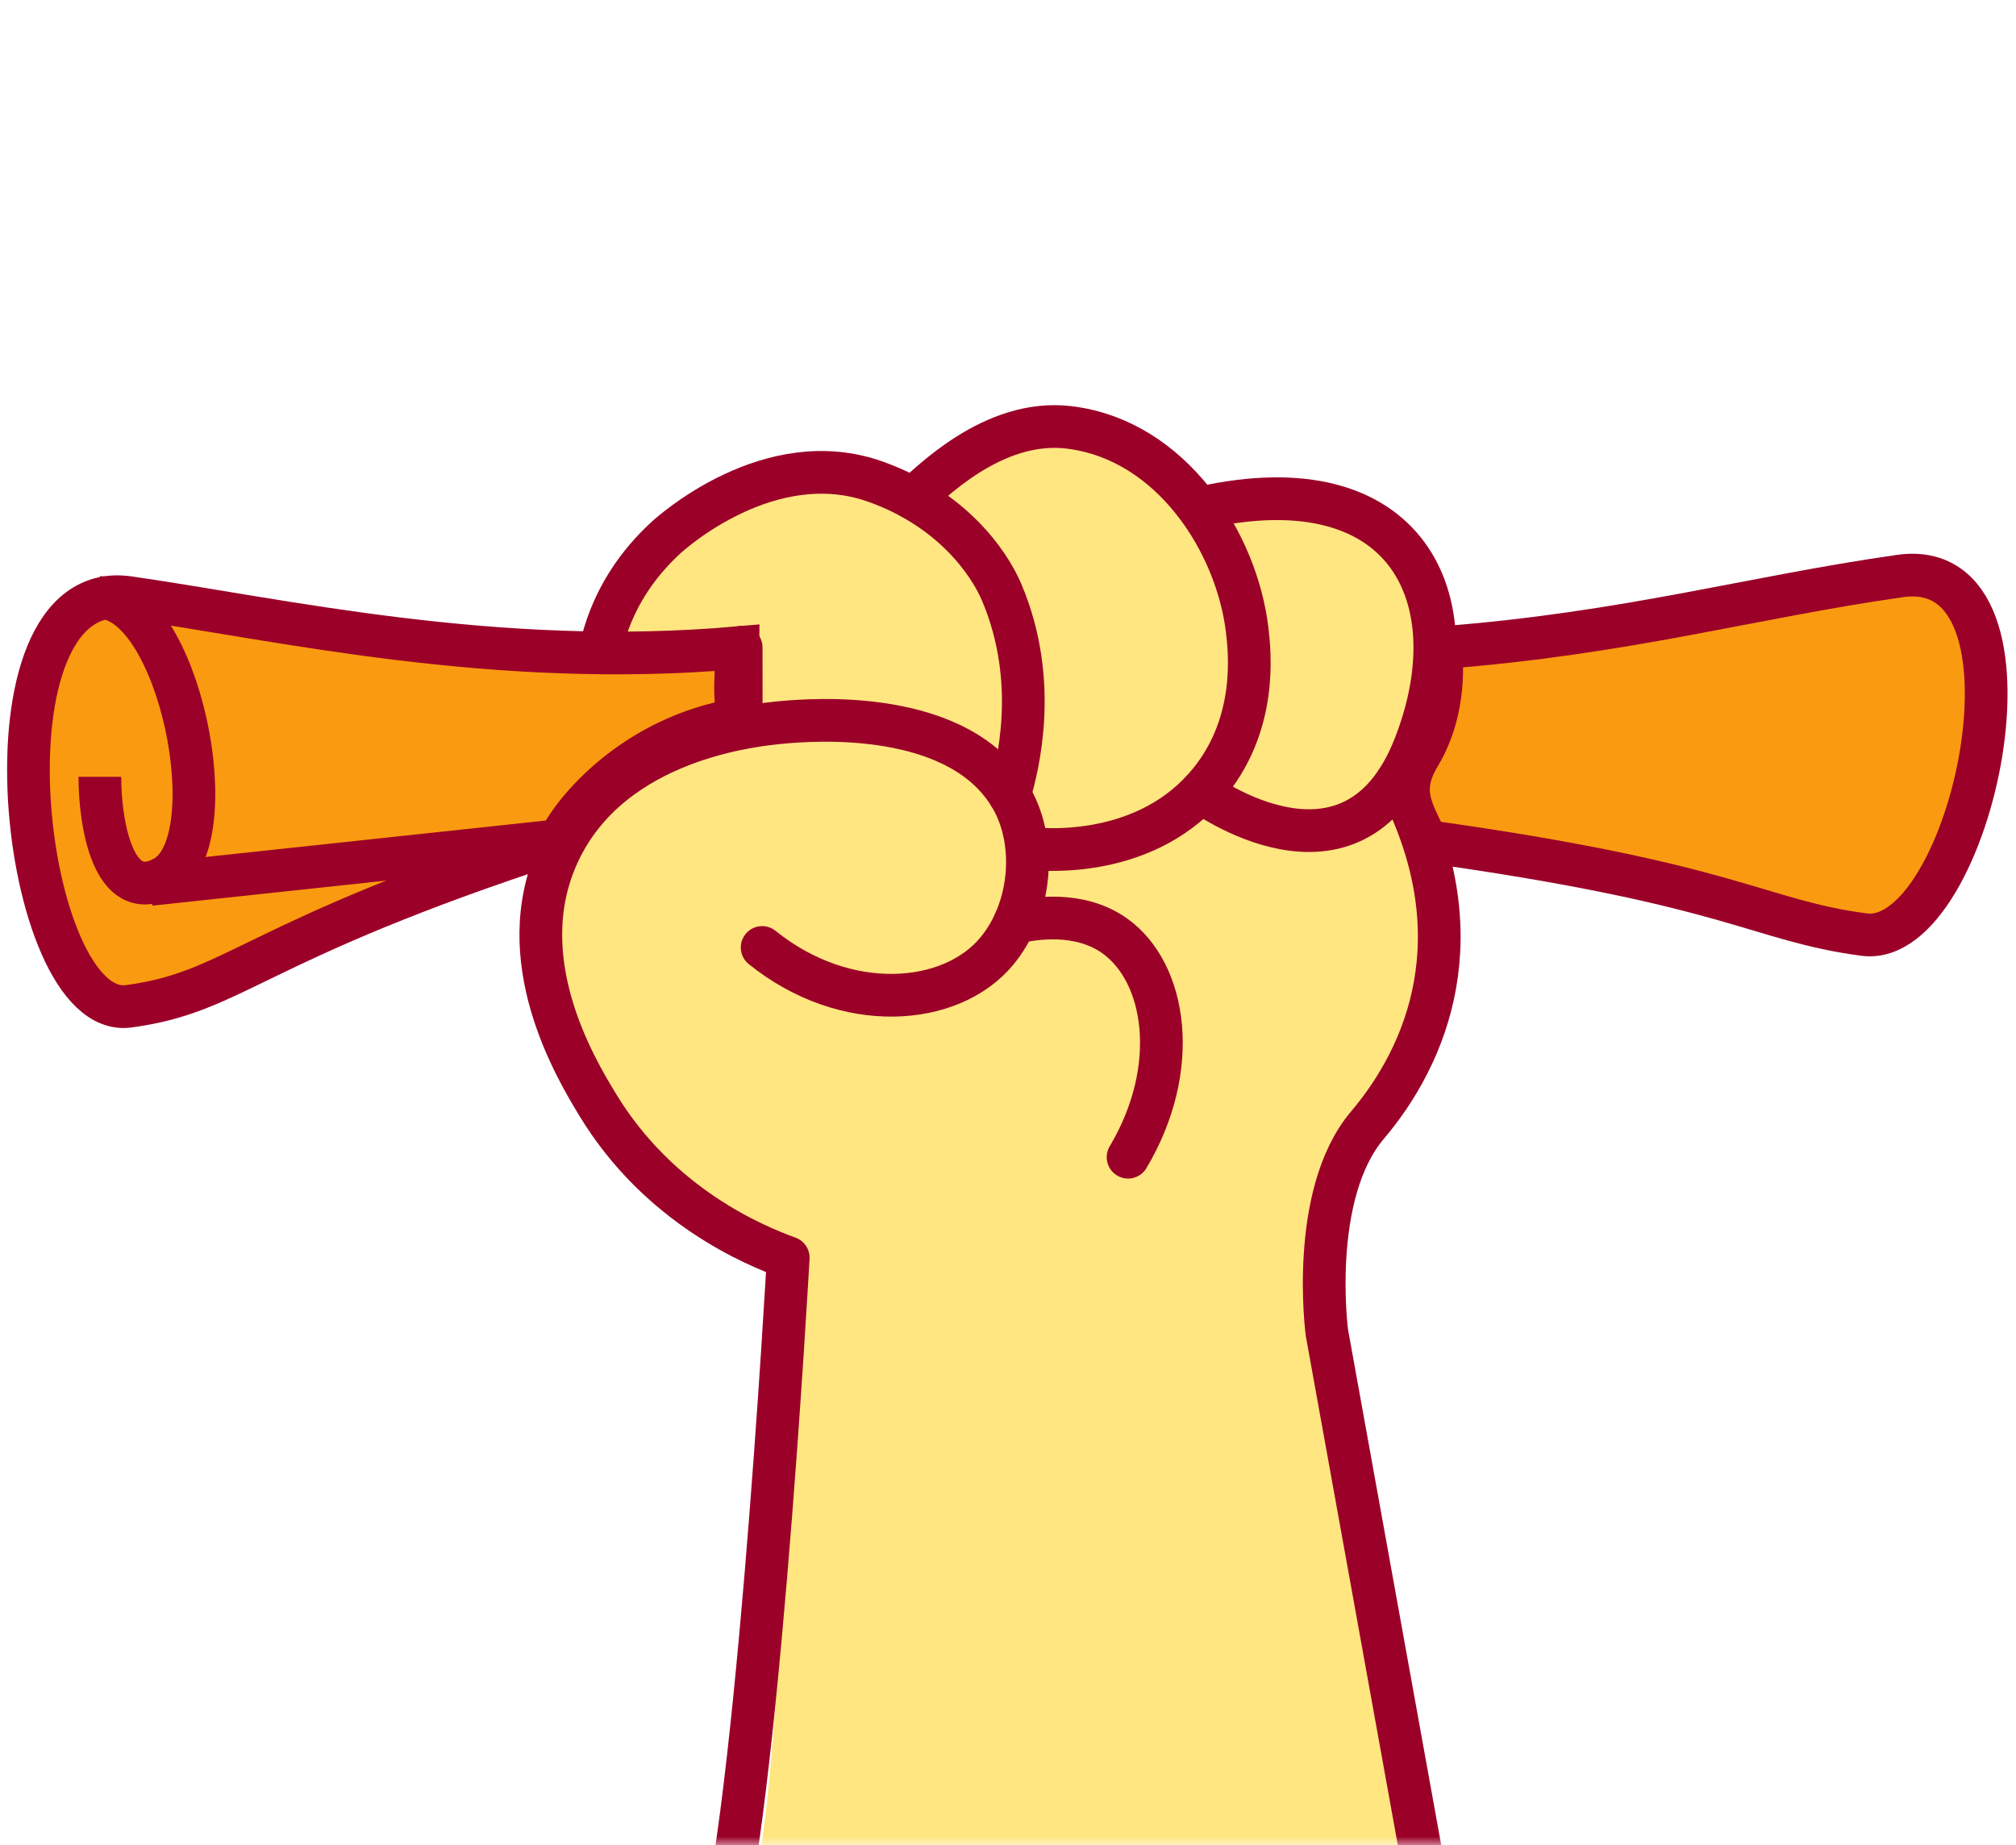 <svg width="118" height="108" viewBox="0 0 118 108" fill="none" xmlns="http://www.w3.org/2000/svg">
<g clip-path="url(#clip0_6045_9320)">
<mask id="mask0_6045_9320" style="mask-type:alpha" maskUnits="userSpaceOnUse" x="0" y="0" width="118" height="108">
<rect width="118" height="108" fill="#D9D9D9"/>
</mask>
<g mask="url(#mask0_6045_9320)">
<path d="M38.947 31.511C39.303 31.19 45.061 25.966 51.271 28.198C52.06 28.489 52.767 28.816 53.42 29.172C54.393 28.364 58.092 24.464 62.58 25.022C65.791 25.408 68.356 27.308 70.125 29.777C82.092 27.153 86.177 35.072 82.817 43.68C82.514 44.458 82.175 45.129 81.79 45.681C86.562 54.728 83.47 61.786 80.044 65.853C76.601 69.937 77.658 77.986 77.658 77.986L83.982 115.491C71.546 118.227 55.382 117.533 43.628 111.976C46.133 106.444 46.124 73.617 46.124 73.617C44.206 72.911 38.579 70.608 34.981 64.659C33.705 62.54 29.805 56.123 32.696 49.907C33.675 47.824 35.165 46.298 36.816 45.218C35.688 44.054 34.851 42.279 34.869 40.682C34.886 38.242 35.593 34.651 38.953 31.517L38.947 31.511Z" fill="#FFE680"/>
<path d="M81.796 45.675C86.556 54.734 83.487 61.792 80.038 65.859C76.601 69.925 77.664 77.993 77.664 77.993L84.982 118.491" stroke="#9B0029" stroke-width="2.5" stroke-linecap="round" stroke-linejoin="round"/>
<path d="M70.291 46.352C70.291 46.352 79.177 52.935 82.805 43.668C86.183 35.043 82.377 27.035 70.338 29.718" stroke="#9B0029" stroke-width="2.5" stroke-linecap="round" stroke-linejoin="round"/>
<path d="M60.104 49.64C60.603 49.712 66.699 50.43 70.534 46.084C73.669 42.535 73.146 38.13 72.998 36.865C72.398 31.814 68.611 25.747 62.574 25.016C58.092 24.476 54.393 28.376 53.431 29.172" stroke="#9B0029" stroke-width="2.5" stroke-linecap="round" stroke-linejoin="round"/>
<path d="M59.089 46.524C59.564 44.897 60.852 39.952 58.644 34.704C57.848 32.817 55.622 29.759 51.259 28.198C45.061 25.978 39.285 31.184 38.935 31.511C35.569 34.639 34.874 38.231 34.851 40.664C34.839 42.279 35.48 43.823 36.614 44.956" stroke="#9B0029" stroke-width="2.5" stroke-linecap="round" stroke-linejoin="round"/>
<path d="M44.61 55.458C49.502 59.4 55.664 58.901 58.341 55.678C60.377 53.226 60.686 49.391 59.249 46.803C56.245 41.389 47.424 42.137 45.821 42.279C44.29 42.422 35.824 43.193 32.696 49.919C29.811 56.117 33.699 62.546 34.975 64.653C38.585 70.614 44.2 72.917 46.136 73.617C46.136 73.617 44.145 109.455 41.628 114.976" stroke="#9B0029" stroke-width="2.5" stroke-linecap="round" stroke-linejoin="round"/>
<path d="M66.028 67.734C69.139 62.511 68.272 56.918 65.233 54.77C63.132 53.285 60.425 53.76 59.386 54.004" stroke="#9B0029" stroke-width="2.5" stroke-linecap="round" stroke-linejoin="round"/>
<path d="M43.387 42.612L43.381 37.892" stroke="#9B0029" stroke-width="2.5" stroke-linecap="round" stroke-linejoin="round"/>
<path d="M7.525 34.976C16.338 36.235 28.931 39.174 43.203 37.914C43.203 38.334 42.869 40.097 43.203 42.112C37.159 43.119 33.548 47.429 32.709 49.248C14.659 55.125 13.821 58.063 7.524 58.903C1.228 59.742 -1.673 33.662 7.525 34.976Z" fill="#FA9A10" stroke="#9B0029" stroke-width="2.5"/>
<path d="M111.206 33.717C102.392 34.976 95.255 37.075 84.341 37.914C84.341 38.334 84.761 41.412 83.082 44.211C81.823 46.31 82.662 47.429 83.501 49.248C101.551 51.767 102.81 53.865 109.106 54.705C115.403 55.544 120.404 32.403 111.206 33.717Z" fill="#FA9A10" stroke="#9B0029" stroke-width="2.5"/>
<path d="M5.844 34.976C10.462 34.976 13.4 49.248 9.622 51.347C6.6 53.026 5.844 48.129 5.844 45.47" stroke="#9B0029" stroke-width="2.5"/>
<path d="M8.783 51.767L32.29 49.248" stroke="#9B0029" stroke-width="2.5"/>
</g>
</g>
<defs>
<clipPath id="clip0_6045_9320">
<rect width="118" height="108" fill="white"/>
</clipPath>
</defs>
</svg>
